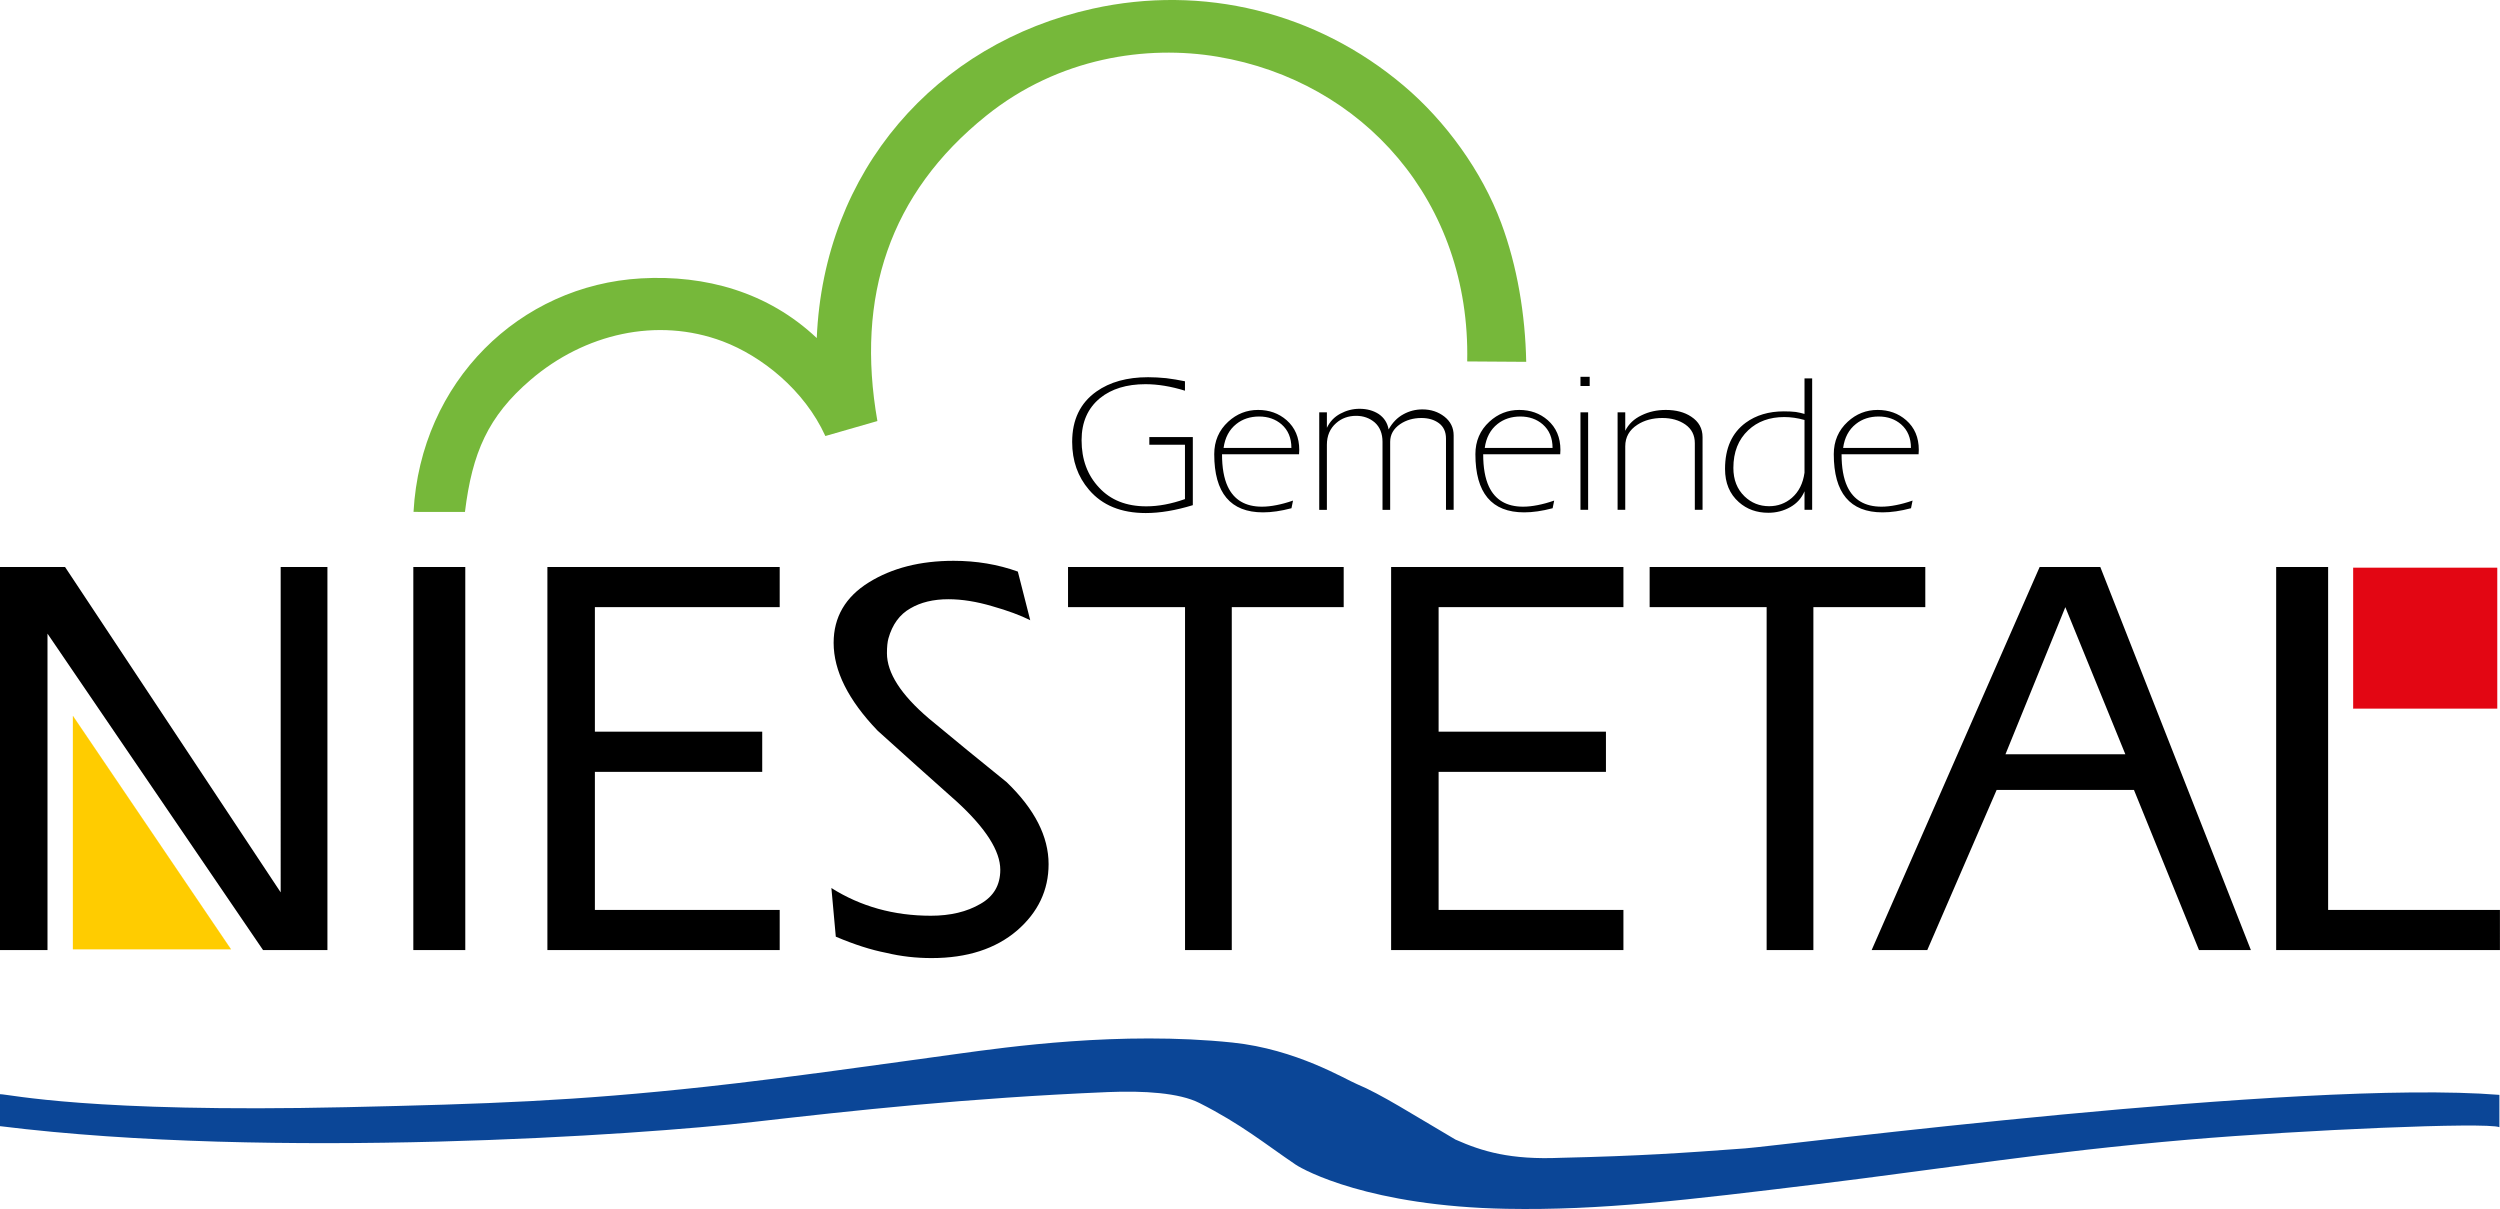 <?xml version="1.0" encoding="utf-8"?>
<!-- Generator: Adobe Illustrator 19.1.1, SVG Export Plug-In . SVG Version: 6.00 Build 0)  -->
<svg version="1.1" id="Ebene_1" xmlns="http://www.w3.org/2000/svg" xmlns:xlink="http://www.w3.org/1999/xlink" x="0px" y="0px"
	 viewBox="0 0 3690.2 1784.7" style="enable-background:new 0 0 3690.2 1784.7;" xml:space="preserve">
<style type="text/css">
	.st0{fill-rule:evenodd;clip-rule:evenodd;}
	.st1{fill-rule:evenodd;clip-rule:evenodd;fill:#FFCC00;stroke:#FFCC00;stroke-width:0.216;stroke-miterlimit:2.613;}
	.st2{fill-rule:evenodd;clip-rule:evenodd;fill:#0B4697;}
	.st3{fill-rule:evenodd;clip-rule:evenodd;fill:#E30613;stroke:#E30613;stroke-width:0.216;stroke-miterlimit:2.613;}
	.st4{fill-rule:evenodd;clip-rule:evenodd;fill:#76B83A;}
</style>
<g>
	<path class="st0" d="M1760.6,745.7c-25.1,7.7-48.3,11.6-69.3,11.6c-36.4,0-64.3-11.4-83.8-34.3c-16.6-19.3-24.9-42.9-24.9-70.7
		c0-32.7,11.9-57.4,35.7-74.3c19.9-14.1,45.3-21.2,76.3-21.2c8.5,0,17.4,0.5,26.7,1.4c9.1,1.1,18.4,2.7,27.8,4.6v13.9
		c-20.7-6.4-40.1-9.6-58.3-9.6c-27.8,0-50.2,6.9-67,20.5c-18.2,14.9-27.3,35.7-27.3,62.2c0,28.4,8.6,51.7,25.9,70
		c17,18.4,40.2,27.6,69.6,27.6c18,0,37-3.6,57.1-10.7v-80.2h-52.6v-11.3h64.2V745.7L1760.6,745.7z M1917.8,664.1l-0.3,6.4h-113.7
		c0,19.7,2.8,35.6,8.4,47.6c9.3,19.9,26.2,29.8,50.5,29.8c6.8,0,13.9-0.8,21.5-2.3c7.3-1.4,15.5-3.6,24.4-6.7l-2.3,11.3
		c-15.5,4.1-29.4,6.1-42,6.1c-48,0-72-28.6-72-85.9c0-19.3,6.9-35.3,20.6-47.9c12.6-11.6,27.3-17.4,44.1-17.4
		c16.4,0,30.5,5,42.1,15.1C1911.5,631.1,1917.8,645.7,1917.8,664.1L1917.8,664.1z M1906.2,661.2c0-14.7-4.8-26.3-14.5-34.8
		c-8.9-7.7-20-11.6-33.1-11.6s-24.4,3.7-33.6,11c-10.5,8.3-16.8,20.1-18.9,35.4H1906.2L1906.2,661.2z M2145.7,752.5h-11.3v-105
		c0-10.1-3.5-17.7-10.5-22.9c-6.9-5.1-15.5-7.6-25.8-7.6c-11.9,0-22.4,3-31.3,9c-9.9,6.8-14.8,15.5-14.8,26.2v100.4h-11.3V652.2
		c0-12.2-3.8-21.7-11.3-28.5c-7.7-6.6-16.9-9.9-27.6-9.9c-11.6,0-21.5,3.6-29.6,10.8c-9,7.9-13.6,18.6-13.6,31.9v96.1h-11.3V608.6
		h11.3v22.9c4.3-9.1,10.8-16,19.7-20.8c8.9-4.8,18.4-7.3,28.4-7.3c11,0,20.5,2.6,28.5,7.8c7.9,5.5,12.8,13,14.5,22.7
		c5.6-10.1,12.8-17.5,21.8-22.4c8.7-4.8,18-7.2,28.1-7.2c12.6,0,23.4,3.6,32.5,10.7c9.1,7.2,13.6,16.4,13.6,27.8V752.5L2145.7,752.5
		z M2303.3,664.1l-0.3,6.4h-113.7c0,19.7,2.8,35.6,8.4,47.6c9.3,19.9,26.2,29.8,50.5,29.8c6.8,0,13.9-0.8,21.5-2.3
		c7.3-1.4,15.5-3.6,24.4-6.7l-2.3,11.3c-15.5,4.1-29.4,6.1-42,6.1c-48,0-72-28.6-72-85.9c0-19.3,6.9-35.3,20.6-47.9
		c12.6-11.6,27.3-17.4,44.1-17.4c16.4,0,30.5,5,42.1,15.1C2297,631.1,2303.3,645.7,2303.3,664.1L2303.3,664.1z M2291.7,661.2
		c0-14.7-4.8-26.3-14.5-34.8c-8.9-7.7-20-11.6-33.1-11.6c-13.1,0-24.4,3.7-33.6,11c-10.5,8.3-16.8,20.1-18.9,35.4H2291.7
		L2291.7,661.2z M2346.5,569.8h-13.6v-13.6h13.6V569.8L2346.5,569.8z M2344.2,752.5h-11.3V608.6h11.3V752.5L2344.2,752.5z
		 M2513,752.5h-11.3v-98.3c0-11.8-4.6-21-14-27.6c-9.3-6.4-20.6-9.6-33.9-9.6c-14.3,0-26.6,3.3-36.8,9.9c-12,7.7-18,18.4-18,31.9
		v93.7h-11.3V608.6h11.3v27.3c5-10.1,13.1-17.7,24.1-22.9c10.8-5.3,22.7-7.9,35.7-7.9c15.1,0,27.6,3.3,37.5,9.9
		c11.2,7.3,16.8,17.4,16.8,30.2V752.5L2513,752.5z M2674.9,752.5h-11.3v-27.3c-4.3,10.1-11.2,17.8-20.9,23.3
		c-9.9,5.6-20.7,8.4-32.5,8.4c-17.2,0-31.7-5.2-43.5-15.7c-13.6-12-20.4-28.3-20.4-49c0-30.6,10.2-53.3,30.5-68.2
		c15.3-11.2,34.1-16.8,56.3-16.8c7.1,0,13.1,0.3,17.7,0.9c4.6,0.8,8.9,1.7,12.8,2.9v-52.5h11.3V752.5L2674.9,752.5z M2663.6,697.7
		v-77.8c-10.4-2.9-20.4-4.3-29.9-4.3c-21.7,0-39.4,6.5-53.1,19.4c-14.7,13.8-22,32.3-22,55.7c0,17.4,5.5,31.4,16.5,42
		c10.1,9.7,22.2,14.5,36.3,14.5c12.8,0,23.9-4.1,33.4-12.2C2655.2,726,2661.4,713.6,2663.6,697.7L2663.6,697.7z M2832.3,664.1
		l-0.3,6.4h-113.7c0,19.7,2.8,35.6,8.4,47.6c9.3,19.9,26.2,29.8,50.5,29.8c6.8,0,13.9-0.8,21.5-2.3c7.3-1.4,15.5-3.6,24.4-6.7
		l-2.3,11.3c-15.5,4.1-29.4,6.1-42,6.1c-48,0-72-28.6-72-85.9c0-19.3,6.9-35.3,20.6-47.9c12.6-11.6,27.3-17.4,44.1-17.4
		c16.4,0,30.5,5,42.1,15.1C2826.1,631.1,2832.3,645.7,2832.3,664.1L2832.3,664.1z M2820.7,661.2c0-14.7-4.8-26.3-14.5-34.8
		c-8.9-7.7-20-11.6-33.1-11.6c-13.2,0-24.4,3.7-33.6,11c-10.5,8.3-16.8,20.1-18.9,35.4H2820.7L2820.7,661.2z"/>
	<polygon class="st1" points="340.9,1401.2 107.7,1056.9 107.7,1401.2 340.9,1401.2 	"/>
	<path class="st0" d="M483.4,1402.4h-95.1L70.1,935.3v467.1H0V836.9h96l318.3,480.3V836.9h69V1402.4L483.4,1402.4z M686.8,1402.4
		h-76.7V836.9h76.7V1402.4L686.8,1402.4z M1150.9,1402.4H808V836.9h342.9v59.3H878.1V1080h247v59.3h-247v203.8h272.8V1402.4
		L1150.9,1402.4z M1547.8,1275.5c0,38.4-15.5,71.1-46.4,97.9c-31.6,27.1-73.7,40.8-126.2,40.8c-23,0-45.3-2.5-66.9-7.7
		c-22.3-4.3-47.3-12.3-74.6-23.9l-6.5-71.8c43.3,27.3,92.2,40.9,146.8,40.9c28.8,0,53.2-5.8,73.2-17.5
		c19.6-11.1,29.3-27.8,29.3-50.3c0-27.7-21.2-61.1-63.6-100.1c-39.5-35.1-78.7-70.2-117.5-105.3c-43.3-45.1-64.9-88.4-64.9-129.6
		c0-37.9,17.3-67.7,51.9-89.2c34.3-21.3,76-31.9,125.1-31.9c33.8,0,65.4,5.3,94.9,15.9l18.3,71.8c-14.4-7.2-33.1-14.2-56.1-20.7
		c-23-6.8-44.6-10.3-64.7-10.3c-22.3,0-41,4.6-56.1,13.5c-15.8,8.9-26.6,23.7-32.4,44.3c-1.4,5-2.2,12.3-2.2,21.9
		c0,29,20.5,61,61.6,96.1c38.1,31.6,76.4,63.1,115.2,94.3C1527.3,1194.4,1547.8,1234.8,1547.8,1275.5L1547.8,1275.5z M1983.4,896.2
		h-165.2v506.2h-69V896.2h-172.7v-59.3h406.9V896.2L1983.4,896.2z M2396.3,1402.4h-342.9V836.9h342.9v59.3h-272.8V1080h247v59.3
		h-247v203.8h272.8V1402.4L2396.3,1402.4z M2841.9,896.2h-165.2v506.2h-69V896.2h-172.7v-59.3h406.9V896.2L2841.9,896.2z
		 M3322.5,1402.4h-76.6l-96-236.4h-202.7l-102.4,236.4h-82.1l248-565.5h89.5L3322.5,1402.4L3322.5,1402.4z M3137.2,1113.4
		l-88.6-217.2l-88.4,217.2H3137.2L3137.2,1113.4z M3690.2,1402.4h-330.4V836.9h76.7v506.2h253.6V1402.4L3690.2,1402.4z"/>
	<path class="st2" d="M0,1615.1c13.5,0,132.7,27.7,510.7,19.2c211.9-4.8,336.3-9,531.3-30.2c119.5-13,268.1-34.4,373.3-48.8
		c68.9-9.4,238.3-33.7,404.1-16.4c93.8,9.8,166.1,54.1,183.7,61.4c34.9,14.5,81.6,44.4,145.3,81.8c39.7,17.6,81,30.1,155.5,26.9
		c116.7-2.7,180.7-7.1,272.1-13.9c52.9-3.9,819.9-102.6,1113.3-79l0,47.7c-19.7-7.7-291.3,4.1-459,18.4
		c-211.8,18.1-369.8,44-547,65.6c-192.7,23.5-320.8,39.1-459.8,36.5c-201.2-3.8-298.3-56.7-311-65.2c-45.4-30.7-80-59.6-142.3-91.1
		c-29.6-14.9-81.3-18.2-135-16c-207.2,8.7-378.3,27.5-523.2,44.1C947.2,1675.2,404,1712.4,0,1662.3L0,1615.1L0,1615.1z"/>
	<polygon class="st3" points="3473.5,838.1 3686,838.1 3686,1045.9 3473.5,1045.9 3473.5,838.1 	"/>
	<path class="st4" d="M1218.3,643.6l76.8-22.1c-32.2-183.5,17.9-335.9,160.4-450.5C1563,84.5,1693,66.2,1797.2,83.7
		c215,36.1,373.5,214.1,368.5,449.8l87.1,0.6c-1.3-69.5-13.3-141.6-36.9-204.9c-28.5-76.6-82.4-150.8-143.9-202.7
		C1942.9,17.3,1775.2-23.2,1612.9,12.8C1381.2,64.2,1216,251.9,1205.6,499c-72.1-68.1-164.5-93.4-259.2-88.1
		C767.2,421,621,562.9,610.4,755.6l75.9,0.1c10.7-87.3,34-141.2,97-195.1c79.3-67.9,186.4-93.2,283.6-56.7
		C1124.2,525.6,1187.2,575.4,1218.3,643.6L1218.3,643.6z"/>
</g>
</svg>
